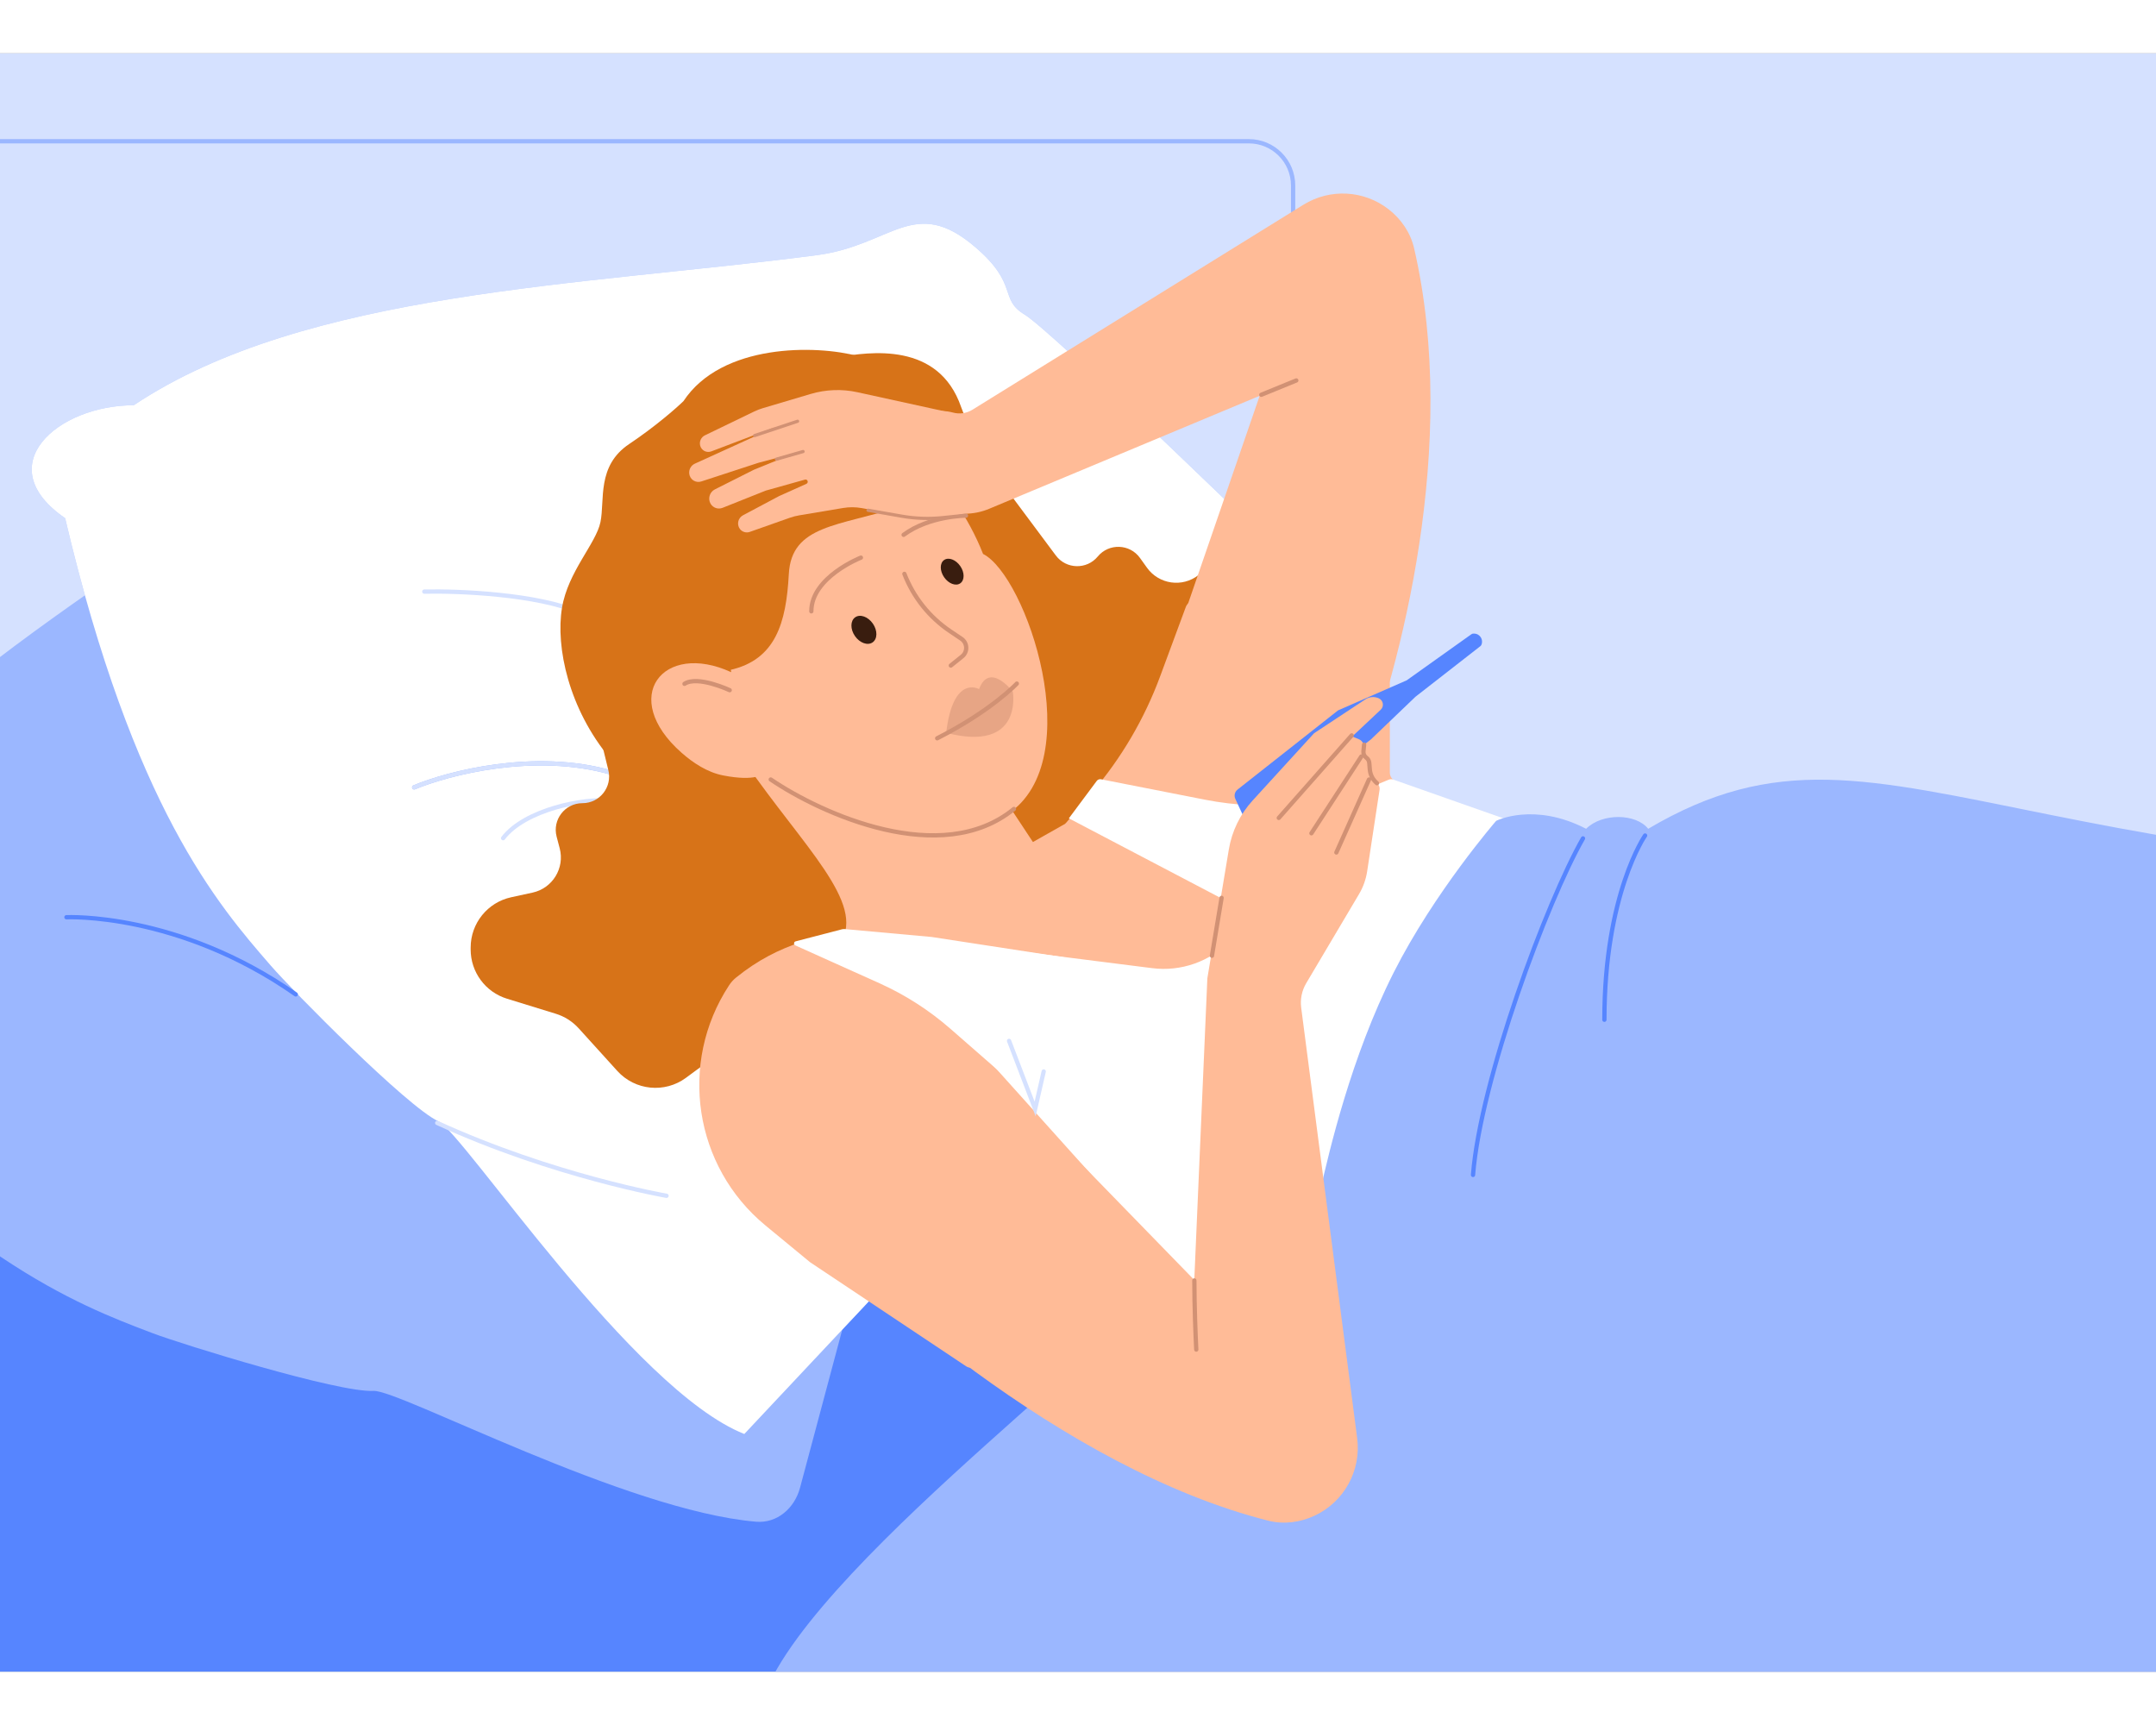 <?xml version="1.0" encoding="utf-8"?>
<svg xmlns="http://www.w3.org/2000/svg" fill="none" height="8" viewBox="0 0 1006 755" width="10">
<rect x="0" y="0" width="1006" height="755" fill="#333333" stroke="none"/>
<g clip-path="url(#clip0_659_1882)">
<rect fill="#D5E1FF" height="755" transform="matrix(-1 0 0 1 1006 0)" width="1006"/>
<g clip-path="url(#clip1_659_1882)">
<path d="M547.775 386.14L-2.194 437.184C-32.055 439.956 -54.893 465.011 -54.892 495L-54.892 734.565C-54.892 766.633 -28.896 792.629 3.172 792.629H639.934L1048.06 768.36C1137.55 763.039 1207.77 689.581 1209.06 599.948L1210.43 504.496C1211.23 448.316 1161.27 404.936 1105.76 413.621C1095.62 415.207 1085.29 415.061 1075.2 413.189L1036 405.914C1004.17 400.007 971.637 398.907 939.481 402.649L891.778 408.201L797.438 427.019L704.639 435.89C661.679 439.996 704.335 397.004 661.179 397.004C624.415 397.004 584.382 382.742 547.775 386.14Z" fill="#5685FF"/>
<path d="M-112.283 458.531C-155.288 453.883 -140.443 413.86 -109.004 396.973C-63.772 311.974 49.691 248.475 138.65 184.474C167.437 163.763 165.314 138.087 202.21 146.222C228.403 151.997 223.003 162.337 237.32 163.027C251.637 163.717 399.323 205.342 420.429 212.441C437.314 218.12 445.745 266.539 477.104 280.608L373.298 669.226C370.756 678.744 362.626 685.884 352.809 685.057C292.01 679.936 186.123 623.36 174.272 624.021C158.023 624.927 85.189 602.404 71.174 597.083L70.66 596.888C35.995 583.727 -20.367 562.33 -112.283 458.531Z" fill="#9BB7FF"/>
<path d="M30.388 216.845C-5.299 192.401 26.718 164.167 62.405 164.167C142.473 110.688 272.477 108.436 381.13 94.147C416.291 89.523 426.57 65.899 455.224 90.524C475.567 108.006 465.918 114.56 478.204 121.942C490.49 129.325 600.9 235.876 616.134 252.118C628.322 265.111 612.839 311.755 633.807 338.988L347.297 644.129C295.204 623.458 216.321 503.74 204.527 498.228C189.783 491.338 136.276 437.033 126.448 425.713L126.087 425.298C101.775 397.301 62.248 351.781 30.388 216.845Z" fill="#9BB7FF"/>
<path d="M30.388 216.845C-5.299 192.401 26.718 164.167 62.405 164.167C142.473 110.688 272.477 108.436 381.13 94.147C416.291 89.523 426.57 65.899 455.224 90.524C475.567 108.006 465.918 114.56 478.204 121.942C490.49 129.325 600.9 235.876 616.134 252.118C628.322 265.111 612.839 311.755 633.807 338.988L347.297 644.129C295.204 623.458 216.321 503.74 204.527 498.228C189.783 491.338 136.276 437.033 126.448 425.713L126.087 425.298C101.775 397.301 62.248 351.781 30.388 216.845Z" fill="white"/>
<path d="M603.367 203.5V61.638C603.367 50.24 594.127 41 582.729 41H-68" stroke="#9BB7FF" stroke-linecap="round" stroke-width="2"/>
<path d="M197.993 251.113C213.94 250.769 250.771 252.249 270.525 260.918" stroke="#D5E1FF" stroke-linecap="round" stroke-width="2"/>
<path d="M285.525 348.681C272.396 347.264 244.866 352.887 234.756 366.148" stroke="#D5E1FF" stroke-linecap="round" stroke-width="2"/>
<path d="M193.255 342.436C209.032 335.835 249.516 325.217 285.229 335.557" stroke="#9BB7FF" stroke-linecap="round" stroke-width="2"/>
<path d="M193.255 342.436C209.032 335.835 249.516 325.217 285.229 335.557" stroke="#D5E1FF" stroke-linecap="round" stroke-width="2"/>
<path d="M204 499C258.088 523.798 311 533 311 533" stroke="#D5E1FF" stroke-linecap="round" stroke-width="2"/>
<path d="M138 439.033C83 400.533 31 403.033 31 403.033" stroke="#5685FF" stroke-linecap="round" stroke-width="2"/>
<path d="M448.458 164.973C437.883 134.362 405.629 139.281 391.085 141.745C434.251 175.8 443.946 210.806 457.899 231.934C491.628 189.766 458.496 194.033 448.458 164.973Z" fill="#D77318"/>
<path d="M318.911 162.242C336.746 135.231 380.837 135.952 400.384 141.246L386.063 364.816C287.079 374.235 256.147 295.365 262.235 258.653C265.033 241.779 278.104 228.729 280.174 218.687C282.286 208.443 278.33 192.457 293.579 182.258C305.778 174.098 315.55 165.514 318.911 162.242Z" fill="#D77318"/>
<path d="M424.114 452.682L424.114 270.824C424.114 257.569 413.369 246.824 400.114 246.824L331.026 246.824C325.227 246.824 320.526 251.525 320.526 257.324C320.526 263.123 315.825 267.824 310.026 267.824L297.25 267.824C282.162 267.824 271.062 281.957 274.637 296.615L283.859 334.424C285.771 342.264 279.833 349.824 271.764 349.824C263.601 349.824 257.647 357.547 259.724 365.441L261.155 370.877C263.586 380.115 257.825 389.517 248.49 391.546L238.516 393.715C227.484 396.113 219.614 405.877 219.614 417.167L219.614 418.107C219.614 428.639 226.481 437.94 236.545 441.042L259.322 448.062C263.441 449.332 267.142 451.687 270.036 454.88L288.048 474.753C296.32 483.879 310.158 485.262 320.073 477.953L338.909 464.066C346.057 458.796 355.531 457.904 363.537 461.747L389.729 474.319C405.661 481.966 424.114 470.355 424.114 452.682Z" fill="#D77318"/>
<path d="M494.338 417.688L354.229 301.749C344.017 293.299 342.588 278.17 351.039 267.959L395.084 214.731C398.781 210.263 405.4 209.638 409.868 213.335C414.335 217.032 420.954 216.407 424.651 211.939L432.796 202.096C442.415 190.472 460.38 190.931 469.394 203.03L492.645 234.239C497.466 240.71 507.075 240.955 512.219 234.738C517.423 228.449 527.17 228.786 531.927 235.419L535.203 239.986C540.771 247.749 551.686 249.304 559.201 243.406L567.231 237.104C576.112 230.133 588.651 230.295 597.349 237.493L598.073 238.092C606.187 244.806 608.976 256.026 604.95 265.758L595.837 287.781C594.19 291.764 593.645 296.116 594.26 300.382L598.087 326.929C599.845 339.12 592.088 350.663 580.137 353.641L557.428 359.3C548.812 361.448 542.085 368.178 539.941 376.796L532.929 404.99C528.664 422.14 507.954 428.955 494.338 417.688Z" fill="#D77318"/>
<path d="M341.192 288.713C309.338 274.077 288.658 300.429 318.025 326.296C323.413 331.042 330.028 335.413 337.318 336.854C352.862 339.922 356.311 335.997 356.311 335.997C356.311 335.997 422.123 390.851 470.146 354.938C508.406 329.712 478.784 243.58 458.702 233.543C444.754 198.046 415.193 176.577 415.193 176.577C313.381 141.153 341.192 288.713 341.192 288.713Z" fill="#FFBB97"/>
<path d="M340.484 297.108C340.484 297.108 325.537 290.097 319.386 294.139" stroke="#D19174" stroke-linecap="round" stroke-miterlimit="10" stroke-width="2"/>
<path d="M443.65 285.608L448.921 281.38C451.622 279.213 451.448 275.045 448.575 273.115L443.406 269.641C433.693 263.113 426.219 253.754 421.995 242.831V242.831" stroke="#D19174" stroke-linecap="round" stroke-miterlimit="10" stroke-width="2"/>
<path d="M419.759 211.571C444.208 203.674 442.712 189.754 441.478 181.543L437.851 165.127L398.301 143.363L347.536 173.852L311.487 215.504L320.619 259.67C330.396 264.615 337.437 273.687 339.801 284.386L340.533 287.701C361.941 282.971 366.85 265.671 368.066 242.95C369.3 219.906 391.449 220.714 419.759 211.571Z" fill="#D77318"/>
<path d="M421.631 224.626C433.718 215.672 450.733 215.672 450.733 215.672" stroke="#D19174" stroke-linecap="round" stroke-miterlimit="10" stroke-width="2"/>
<path d="M378.569 260.313C378.569 244.327 401.706 235.267 401.706 235.267" stroke="#D19174" stroke-linecap="round" stroke-miterlimit="10" stroke-width="2"/>
<path d="M392.108 414.955C404.176 396.548 374.614 369.815 347.922 331.141L467.741 346.408L481.968 367.949L511.587 351.199L508.591 406.02C480.771 412.466 381.571 431.025 392.108 414.955Z" fill="#FFBB97"/>
<path d="M441.499 317.001C444.708 289.555 456.825 296.594 456.825 296.594C461.783 283.59 472.599 297.826 472.599 297.826L472.588 297.833C472.588 297.833 477.623 326.339 441.499 317.001Z" fill="#D19174" opacity="0.5"/>
<path d="M437.296 319.546C462.817 306.562 474.459 294.025 474.459 294.025" stroke="#D19174" stroke-linecap="round" stroke-miterlimit="10" stroke-width="2"/>
<path d="M359.63 338.772C383.378 354.887 439.322 380.195 473.11 352.512" stroke="#D19174" stroke-linecap="round" stroke-width="2"/>
<ellipse cx="403.102" cy="268.949" fill="#391D0F" rx="5.089" ry="7.124" transform="rotate(-34.62 403.102 268.949)"/>
<path d="M659.831 90.927C680.968 182.332 653.559 286.162 634.25 336.467L540.03 298.291L587.761 159.769L461.502 212.497C457.905 213.999 454.046 214.772 450.148 214.772C435.744 214.772 423.452 204.358 421.086 190.15L420.899 189.028C418.622 175.359 431.273 163.93 444.642 167.579C447.725 168.42 451.019 167.943 453.736 166.26L608.193 70.61C620.58 62.939 636.432 63.788 647.929 72.738C653.817 77.321 658.15 83.657 659.831 90.927Z" fill="#FFBB97"/>
<ellipse cx="444.297" cy="241.809" fill="#391D0F" rx="4.58" ry="6.615" transform="rotate(-34.62 444.297 241.809)"/>
<path d="M405.038 407.931C374.123 418.1 362.327 425.388 360.293 427.761L544.802 584.494C566.379 602.823 599.338 596.774 613.001 571.978L708.602 398.476C716.821 383.56 710.588 364.803 695.076 357.773L651.265 339.644C649.592 338.952 648.5 337.319 648.5 335.507V290.072C648.5 287.563 646.439 285.529 643.93 285.484C633.572 285.3 607.738 283.998 588.783 275.94C576.894 270.885 567.029 262.369 561.322 256.716C558.864 254.282 554.488 255.084 553.287 258.329L541.306 290.699C533.973 310.51 523.194 328.867 509.466 344.921L497 359.5C508.029 368.56 503.747 386.348 489.803 389.397L405.038 407.931Z" fill="#FFBB97"/>
<path d="M391.423 412.755C368.766 420.735 363.804 424.782 362 426.886L546.509 583.619C568.086 601.948 601.045 595.899 614.708 571.103L720.628 378.874C723.486 373.686 722.259 367.2 717.704 363.416C716.577 362.479 715.293 361.751 713.911 361.265L650.072 338.802C649.383 338.56 648.628 338.587 647.958 338.878C620.959 350.613 591.03 353.857 562.144 348.181L513.737 338.668C512.981 338.519 512.207 338.818 511.747 339.435L498.739 356.898L573.4 396.056C580.496 399.778 580.832 409.813 574 414C564.558 423.757 551.071 428.497 537.601 426.792L411.019 410.769C404.423 409.933 397.695 410.546 391.423 412.755Z" fill="white"/>
<path d="M740.093 361.771C715.678 349.141 698.108 358.073 698.108 358.073C698.108 358.073 669.236 391.365 650.299 428.839C630.345 468.325 620.178 512.512 616.263 529.583C603.378 557.423 535.011 580.827 499.529 613.696C445.105 664.113 281.944 795.282 389.754 804.526C540.9 817.486 508.352 924.307 823.229 868.661C840.377 865.63 858.289 867.275 874.334 874.042C1021.89 936.279 1073.23 973.789 1162.21 952.238C1255.98 929.526 1377.98 959.821 1499.04 1014.91C1604.36 1062.82 1718.38 994.016 1811.42 1047.33C1851.19 1070.12 1795.48 871.516 2063.26 662.523C2172.61 577.174 2131.76 511.421 2131.76 511.421C2131.76 511.421 1849.7 358.073 1394.38 382.481C939.058 406.888 887.62 291.745 769.065 361.771C763.309 354.555 747.537 354.332 740.093 361.771Z" fill="#9BB7FF"/>
<path d="M660.439 300.189L690.756 276.562C690.948 276.412 691.1 276.218 691.2 275.997C692.322 273.517 690.508 270.706 687.786 270.706H687.479C687.151 270.706 686.831 270.808 686.563 270.998L656.366 292.513L624.346 306.524L577.444 343.478C576.141 344.504 575.713 346.291 576.41 347.796L580.657 356.971C581.244 358.237 582.512 359.048 583.908 359.048H587.822C588.612 359.048 589.38 358.787 590.006 358.305L639.661 320.098L660.439 300.189Z" fill="#5685FF"/>
<path d="M582.361 356.987L611.214 332.492" stroke="#5685FF" stroke-linecap="round" stroke-width="2"/>
<path d="M687.318 523.263C690.811 478.953 721.866 395.588 738.629 366.252" stroke="#5685FF" stroke-linecap="round" stroke-width="2"/>
<path d="M748.617 450.868C748.617 392.159 767.608 364.914 767.608 364.914" stroke="#5685FF" stroke-linecap="round" stroke-width="2"/>
<path d="M591.766 684.569C496.131 660.377 399.582 574.205 362.085 532.64L465.772 478.266L557.261 572.277L563.36 431.515L573.381 371.403C574.802 362.877 578.661 354.944 584.492 348.563L613.171 317.178L637.082 301.391C638.963 300.149 641.354 299.973 643.396 300.926C645.474 301.895 645.916 304.657 644.244 306.226L630.96 318.703L634.117 320.018C635.795 320.717 636.683 322.561 636.184 324.308L635.026 328.358L638.022 329.356C639.78 329.942 640.801 331.772 640.376 333.575L639.092 339.029L641.195 339.66C642.904 340.173 643.976 341.866 643.707 343.63L637.924 381.625C637.353 385.376 636.065 388.983 634.129 392.247L609.496 433.8C607.454 437.244 606.625 441.272 607.141 445.242L633.259 646.055C635.22 661.136 627.211 675.755 613.445 682.219C606.665 685.403 599.028 686.406 591.766 684.569Z" fill="#FFBB97"/>
<path d="M596.687 356.703L630.714 318.198" stroke="#D19174" stroke-linecap="round" stroke-width="2"/>
<path d="M565.5 421L570 394" stroke="#D19174" stroke-linecap="round" stroke-width="2"/>
<path d="M635.193 328.048L611.911 363.866" stroke="#D19174" stroke-linecap="round" stroke-width="2"/>
<path d="M638.776 338.793L623.554 372.82M636.5 322.5L636.189 325.605C636.072 326.778 636.589 327.924 637.545 328.613V328.613C638.327 329.176 638.823 330.052 638.905 331.012L639.169 334.109C639.381 336.599 640.58 338.9 642.5 340.5V340.5" stroke="#D19174" stroke-linecap="round" stroke-width="2"/>
<path d="M343.37 431.251C363.762 414.693 383.796 411.218 405.564 407.743L510.581 524.638C512.44 526.708 511.586 530.003 508.956 530.909L498.342 534.562C467.405 545.212 449.214 577.205 455.883 609.236C456.476 612.082 453.32 614.214 450.901 612.601L378 564L357.199 546.863C323.79 519.337 316.444 471.082 340.149 434.862C341.037 433.505 342.111 432.274 343.37 431.251Z" fill="#FFBB97"/>
<path d="M392.825 408.675L371.248 414.285C370.334 414.523 370.229 415.778 371.089 416.165L410.33 433.823C422.377 439.245 433.556 446.418 443.505 455.11L471.819 479.847C473.876 481.644 477.088 480.897 478.141 478.378L499.527 427.22C500.53 424.821 499.013 422.118 496.444 421.724L434.75 412.25L394.194 408.563C393.735 408.521 393.272 408.559 392.825 408.675Z" fill="white"/>
<path d="M470.838 460.728L483 492.5L487 475" stroke="#D5E1FF" stroke-linecap="round" stroke-width="2"/>
<path d="M558.185 604.742C557.887 598.943 557.29 584.377 557.29 572.506" stroke="#D19174" stroke-linecap="round" stroke-width="2"/>
<path d="M588.525 159.279L604.853 152.609" stroke="#D19174" stroke-linecap="round" stroke-width="2"/>
<path d="M376.254 200.841L363.528 206.551L346.687 215.502C344.371 216.733 343.667 219.769 345.213 221.852C346.283 223.292 348.151 223.858 349.855 223.256L368.539 216.663C369.952 216.165 371.402 215.79 372.873 215.543L393.385 212.105C396.272 211.621 399.208 211.635 402.07 212.147L429.434 217.041C432.575 217.602 435.802 217.564 438.953 216.929L454.856 213.722L448.454 168.688L400.033 158.087C392.841 156.512 385.341 156.797 378.211 158.914L355.893 165.542C354.547 165.942 353.233 166.451 351.964 167.064L328.918 178.201C327.129 179.065 326.195 181.109 326.711 183.026C327.324 185.299 329.717 186.524 331.913 185.69L361.689 174.372L324.237 191.411C322.431 192.233 321.357 194.165 321.609 196.141C321.956 198.867 324.632 200.574 327.226 199.727L353.871 191.022L370.663 186.58L351.761 194.266L333.571 203.42C331.075 204.676 330.163 207.839 331.618 210.198C332.78 212.083 335.105 212.846 337.174 212.02L357.336 203.98L375.596 198.864C376.838 198.516 377.435 200.311 376.254 200.841Z" fill="#FFBB97"/>
<path d="M362.314 189.325L374.711 185.771M352.125 178.312L372.153 171.636M450.584 215.486L440.063 216.588C433.609 217.264 427.112 217.04 420.753 215.924L405.046 213.167" stroke="#D19174" stroke-linecap="round" stroke-width="1.5"/>
</g>
</g>
<defs>
<clipPath id="clip0_659_1882">
<rect fill="white" height="755" transform="matrix(-1 0 0 1 1006 0)" width="1006"/>
</clipPath>
<clipPath id="clip1_659_1882">
<rect fill="white" height="1156.71" transform="translate(-20)" width="2300"/>
</clipPath>
</defs>
</svg>